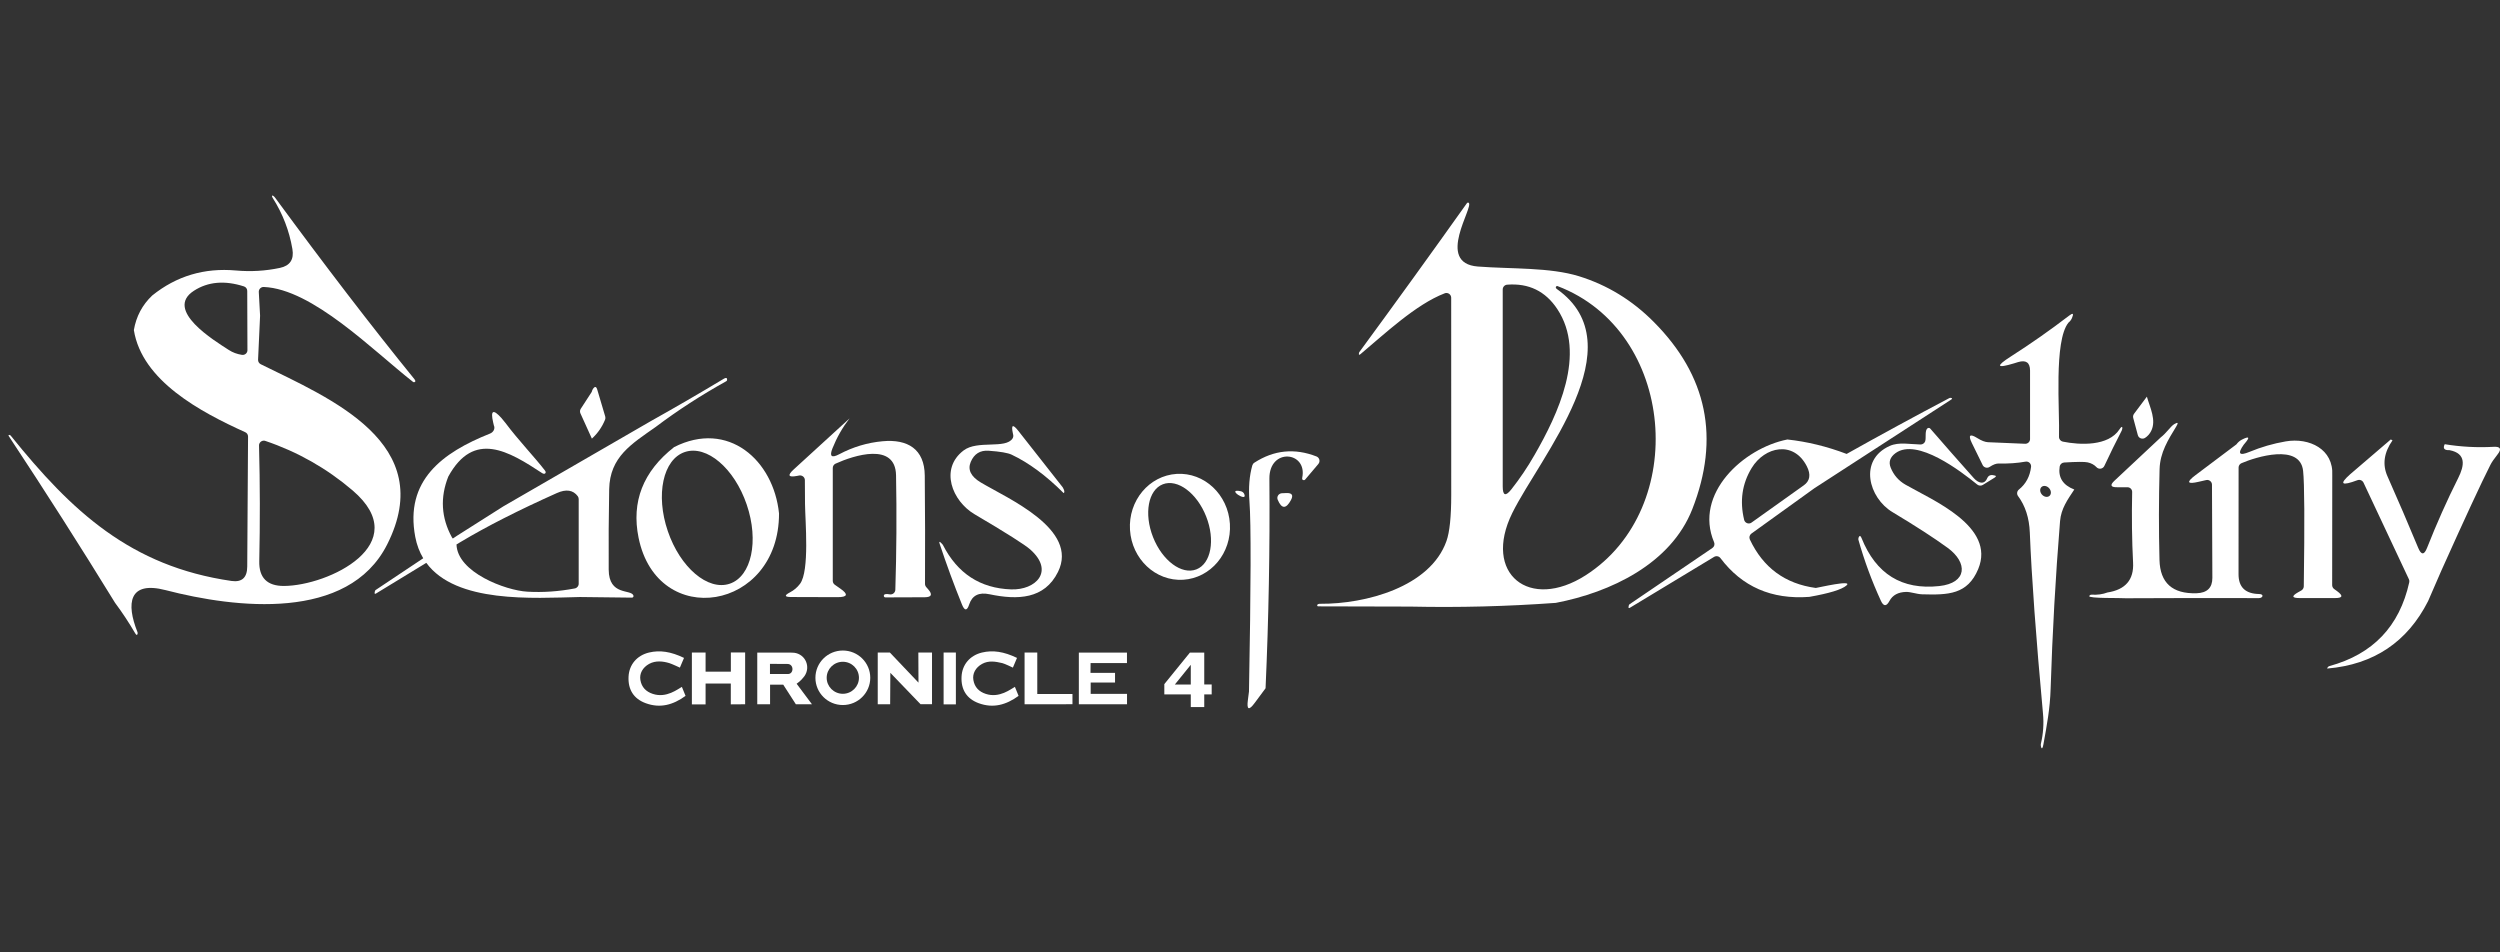 <svg width="294" height="112" viewBox="0 0 294 112" fill="none" xmlns="http://www.w3.org/2000/svg">
<rect x="0" y="0" width="294" height="112" fill="#333333" stroke="none"/>
<g clip-path="url(#clip0_2763_2623)">
<path d="M30.586 37.132L30.349 42.304C30.338 42.523 30.462 42.73 30.66 42.831C38.874 46.882 51.564 52.121 45.52 64.051C40.943 73.084 27.739 71.543 19.486 69.402C15.111 68.265 14.835 70.988 16.16 74.317C16.188 74.384 16.193 74.451 16.182 74.518C16.137 74.737 16.035 74.714 15.883 74.451C15.167 73.224 14.384 72.036 13.532 70.893C9.485 64.309 5.33 57.792 1.067 51.342C0.96 51.185 0.983 51.124 1.13 51.152C1.18 51.163 1.231 51.191 1.265 51.236C8.413 60.112 15.342 66.6 27.226 68.321C28.45 68.495 29.07 67.929 29.075 66.623C29.115 61.574 29.143 56.481 29.171 51.337C29.171 51.113 29.041 50.916 28.839 50.827C23.573 48.445 16.689 44.775 15.742 38.813C16.019 37.211 16.735 35.854 17.901 34.751C20.748 32.459 24.03 31.478 27.739 31.809C29.492 31.966 31.218 31.865 32.915 31.506C34.104 31.254 34.595 30.514 34.386 29.287C34.02 27.141 33.253 25.146 32.092 23.314C31.832 22.91 32.092 22.888 32.373 23.275C38.124 31.108 43.694 38.382 48.723 44.573C48.886 44.781 48.892 44.904 48.728 44.943C48.678 44.96 48.615 44.943 48.57 44.91C43.852 41.211 36.754 33.989 31.02 33.748C30.71 33.736 30.445 33.977 30.434 34.285C30.434 34.302 30.434 34.319 30.434 34.336L30.586 37.132ZM26.905 41.155C27.361 41.452 27.875 41.643 28.45 41.732C28.76 41.777 29.047 41.57 29.092 41.267C29.092 41.239 29.098 41.206 29.098 41.178L29.075 34.207C29.075 33.966 28.918 33.753 28.686 33.68C26.414 32.952 24.453 33.126 22.801 34.196C19.283 36.471 25.214 40.057 26.905 41.155ZM41.467 57.674C38.428 55.08 35.012 53.141 31.206 51.852C30.913 51.751 30.592 51.908 30.49 52.205C30.468 52.267 30.457 52.334 30.462 52.396C30.581 56.929 30.586 61.457 30.49 65.99C30.445 67.945 31.415 68.915 33.394 68.909C38.631 68.881 48.835 63.972 41.467 57.674Z" fill="white"/>
<path d="M194.479 37.855C200.776 44.181 202.287 51.516 199.017 59.871C196.497 66.309 189.394 69.666 182.961 70.898C177.244 71.313 171.545 71.459 165.868 71.335L155.021 71.308C154.953 71.308 154.902 71.257 154.897 71.195C154.897 71.179 154.897 71.162 154.908 71.145C154.947 71.05 155.077 70.999 155.291 71.005C160.563 71.038 168.19 69.049 170.107 63.62C170.479 62.566 170.665 60.767 170.665 58.218C170.66 50.58 170.654 42.848 170.66 35.02C170.66 34.711 170.412 34.459 170.101 34.454C170.034 34.454 169.961 34.465 169.899 34.493C166.527 35.776 162.767 39.323 159.993 41.648C159.694 41.895 159.83 41.441 159.852 41.413C164.114 35.608 168.331 29.769 172.503 23.902C172.554 23.829 172.644 23.802 172.712 23.846C173.394 24.272 168.737 30.957 173.8 31.344C177.74 31.646 182.268 31.422 185.695 32.487C189.027 33.523 191.953 35.311 194.479 37.855ZM180.463 53.5C183.198 48.748 186.614 41.598 183.136 36.342C181.743 34.241 179.781 33.282 177.239 33.479C176.946 33.501 176.72 33.748 176.72 34.039V57.209C176.72 58.291 177.058 58.403 177.729 57.557C178.733 56.285 179.646 54.929 180.463 53.5ZM183.108 34.005C192.432 40.612 181.134 53.673 177.848 60.325C174.318 67.48 179.872 71.896 186.49 67.643C198.696 59.798 197.072 38.931 183.17 33.647C183.102 33.619 183.029 33.647 182.989 33.708C182.927 33.804 182.967 33.904 183.108 34.005Z" fill="white"/>
<path d="M243.244 37.95C241.514 40.124 242.241 48.272 242.139 51.37C242.134 51.645 242.325 51.88 242.59 51.936C244.631 52.351 247.946 52.486 249.243 50.502C249.677 49.841 249.615 50.451 249.513 50.642C248.803 52.015 248.121 53.393 247.473 54.788C247.343 55.069 247.01 55.198 246.728 55.069C246.661 55.041 246.599 54.996 246.548 54.94C246.283 54.66 245.939 54.469 245.505 54.374C245.167 54.295 244.248 54.301 242.743 54.391C242.478 54.407 242.263 54.604 242.218 54.867C242.021 56.15 242.596 57.052 243.938 57.568C243.143 58.761 242.387 59.815 242.263 61.277C241.728 67.844 241.361 74.423 241.153 81.013C241.085 83.327 240.707 85.311 240.307 87.535C240.132 88.493 239.952 87.709 240.008 87.468C240.285 86.297 240.369 85.114 240.256 83.921C239.428 74.933 238.915 67.833 238.706 62.628C238.638 60.913 238.176 59.484 237.325 58.341C237.144 58.1 237.189 57.764 237.421 57.573C238.244 56.912 238.723 56.021 238.853 54.906C238.886 54.598 238.672 54.318 238.362 54.284C238.306 54.279 238.249 54.284 238.193 54.29C237.229 54.464 236.186 54.536 235.064 54.508C234.76 54.497 234.399 54.632 233.976 54.912C233.717 55.08 233.367 55.013 233.192 54.749C233.181 54.727 233.164 54.71 233.159 54.688L231.89 52.099C231.433 51.163 231.653 50.967 232.538 51.522C233.029 51.83 233.446 51.987 233.79 52.004C235.25 52.076 236.705 52.138 238.153 52.188C238.464 52.2 238.723 51.959 238.734 51.651C238.734 51.645 238.734 51.634 238.734 51.628V43.576C238.729 42.635 238.261 42.304 237.319 42.584L236.851 42.73C234.788 43.352 234.664 43.083 236.473 41.923C238.824 40.421 241.102 38.824 243.318 37.126C243.786 36.762 243.898 36.852 243.667 37.395C243.577 37.608 243.436 37.793 243.244 37.95ZM241.023 58.313C241.254 58.106 241.237 57.708 240.978 57.416C240.719 57.125 240.324 57.058 240.087 57.265C239.856 57.473 239.873 57.87 240.132 58.162C240.392 58.453 240.786 58.52 241.023 58.313Z" fill="white"/>
<path d="M69.605 51.583L68.257 48.608C68.178 48.434 68.195 48.238 68.296 48.076L69.582 46.098C69.616 45.969 69.661 45.857 69.717 45.761C69.948 45.403 70.123 45.425 70.242 45.834L71.177 48.989C71.211 49.112 71.206 49.241 71.155 49.359C70.8 50.222 70.287 50.961 69.605 51.583Z" fill="white"/>
<path d="M252.473 46.647C252.84 47.935 253.618 49.426 252.969 50.698C252.794 51.04 252.552 51.309 252.253 51.499C251.988 51.662 251.644 51.583 251.475 51.325C251.447 51.275 251.425 51.224 251.408 51.169L250.866 49.146C250.821 48.977 250.861 48.804 250.962 48.664L252.473 46.647Z" fill="white"/>
<path d="M213.365 57.422L205.962 62.751C205.748 62.908 205.669 63.193 205.782 63.44C207.344 66.757 209.926 68.657 213.539 69.144C213.85 69.105 217.999 68.124 217.136 68.859C216.578 69.335 215.124 69.778 212.778 70.192C208.342 70.523 204.857 68.999 202.321 65.631C202.146 65.401 201.824 65.34 201.576 65.491L191.682 71.47C191.547 71.548 191.491 71.509 191.519 71.352L191.547 71.206C191.553 71.145 191.592 71.089 191.643 71.055L201.379 64.443C201.599 64.292 201.683 64.011 201.576 63.765C199.163 58.066 205.038 52.698 210.196 51.684C212.525 51.936 214.847 52.502 217.164 53.382C221.162 51.14 225.17 48.961 229.19 46.843C229.274 46.792 229.347 46.775 229.409 46.786C229.607 46.826 229.618 46.893 229.449 46.999L213.365 57.422ZM206.002 55.029C204.869 56.884 204.576 58.918 205.111 61.131C205.184 61.428 205.483 61.613 205.782 61.546C205.855 61.529 205.923 61.496 205.985 61.451L212.124 57.075C212.857 56.553 212.976 55.808 212.485 54.839C210.924 51.774 207.53 52.519 206.002 55.029Z" fill="white"/>
<path d="M99.907 49.202C99.073 50.283 98.402 51.46 97.9 52.721C97.522 53.668 97.781 53.897 98.689 53.421C100.302 52.564 102.004 52.054 103.791 51.891C106.74 51.617 108.724 52.81 108.752 55.926C108.792 60.179 108.803 64.426 108.781 68.662C108.781 68.802 108.831 68.931 108.922 69.038L109.158 69.307C109.694 69.923 109.553 70.231 108.736 70.237L104.124 70.254C104.022 70.254 103.938 70.175 103.938 70.075C103.938 70.075 103.938 70.069 103.938 70.063C103.944 69.867 104.175 69.811 104.626 69.895C104.93 69.951 105.223 69.749 105.28 69.447C105.28 69.419 105.285 69.391 105.291 69.363C105.432 64.874 105.46 60.386 105.375 55.898C105.308 51.964 100.409 53.55 98.261 54.525C98.063 54.615 97.934 54.816 97.934 55.035V68.309C97.934 68.494 98.024 68.662 98.176 68.769L98.802 69.206C99.794 69.89 99.687 70.231 98.481 70.226L93.029 70.209C92.257 70.209 92.212 70.024 92.894 69.665C93.367 69.419 93.762 69.083 94.083 68.657C95.222 67.138 94.692 61.283 94.67 59.266L94.653 56.464C94.653 56.156 94.393 55.909 94.078 55.909C94.044 55.909 94.01 55.909 93.976 55.92L93.745 55.965C92.702 56.167 92.567 55.909 93.35 55.197L99.907 49.202Z" fill="white"/>
<path d="M124.972 57.304C125.192 57.674 125.226 57.904 125.085 57.988C123.027 55.932 120.986 54.424 118.962 53.466C118.528 53.259 117.632 53.102 116.267 53.007C115.264 52.934 114.559 53.377 114.159 54.324C113.776 55.231 114.17 56.038 115.343 56.739C118.517 58.633 126.917 62.23 124.419 67.262C122.83 70.473 119.673 70.579 116.363 69.884C115.123 69.621 114.328 70.019 113.979 71.078C113.725 71.851 113.443 71.862 113.133 71.106C112.191 68.78 111.312 66.393 110.5 63.945C110.314 63.384 110.872 64.051 110.883 64.079C112.597 67.436 115.27 69.184 118.906 69.313C121.798 69.413 124.053 67.189 121.155 64.617C120.529 64.062 118.348 62.678 114.61 60.476C111.972 58.924 110.472 55.136 113.319 52.973C114.959 51.724 118.269 52.844 119.081 51.555C119.154 51.432 119.182 51.286 119.154 51.141L119.114 50.961C118.895 49.947 119.109 49.846 119.751 50.664L124.972 57.304Z" fill="white"/>
<path d="M262.999 52.261C263.179 52.02 263.388 51.835 263.624 51.712C264.51 51.258 264.628 51.404 263.98 52.155C263.94 52.205 263.901 52.25 263.861 52.3C263.106 53.359 263.331 53.64 264.538 53.141C265.908 52.575 267.328 52.16 268.8 51.908C271.579 51.432 274.449 52.827 274.274 55.903L274.263 68.808C274.263 68.987 274.347 69.156 274.488 69.262L274.849 69.525C275.588 70.069 275.503 70.338 274.584 70.332H270.423C269.527 70.332 269.465 70.108 270.243 69.66L270.643 69.436C270.812 69.335 270.92 69.15 270.925 68.954C271.032 61.378 271.004 56.856 270.846 55.382C270.497 52.099 265.265 53.752 263.602 54.469C263.393 54.559 263.258 54.76 263.258 54.979C263.258 59.243 263.258 63.429 263.252 67.536C263.252 69.055 264.059 69.828 265.671 69.856C266.297 69.867 266.111 70.344 265.643 70.338C260.428 70.321 255.219 70.327 250.01 70.355C249.491 70.299 245.539 70.4 245.697 70.091C245.747 69.99 245.855 69.929 245.967 69.934C246.672 69.974 247.292 69.884 247.828 69.677C249.948 69.352 250.957 68.181 250.85 66.169C250.714 63.53 250.68 60.767 250.742 57.87C250.754 57.562 250.511 57.31 250.201 57.299C250.196 57.299 250.184 57.299 250.179 57.299H248.972C248.211 57.31 248.104 57.052 248.662 56.531L254.097 51.443C254.773 50.928 255.241 50.154 255.687 49.88C256.121 49.616 256.205 49.7 255.94 50.132C254.965 51.74 254.024 53.203 253.967 55.175C253.871 58.733 253.866 62.297 253.956 65.855C254.029 68.55 255.478 69.85 258.314 69.766C259.56 69.727 260.18 69.122 260.174 67.951L260.129 57.002C260.129 56.694 259.875 56.441 259.565 56.441C259.52 56.441 259.481 56.441 259.436 56.458L258.584 56.654C257.198 56.979 257.074 56.716 258.207 55.864L262.999 52.261Z" fill="white"/>
<path d="M232.132 56.24C232.617 56.778 233.356 57.086 233.705 56.212C233.807 55.965 234.066 55.825 234.325 55.87L234.511 55.904C234.765 55.943 234.782 56.032 234.562 56.173L233.187 57.024C232.978 57.153 232.719 57.136 232.527 56.985C230.627 55.439 225.429 51.443 222.909 53.292C222.266 53.769 222.08 54.335 222.345 54.996C222.695 55.864 223.276 56.537 224.093 57.002C227.256 58.823 234.72 61.905 232.64 66.914C231.388 69.924 229.116 69.98 226.032 69.89C225.418 69.873 224.674 69.593 224.155 69.61C223.225 69.632 222.571 69.985 222.199 70.674C221.844 71.341 221.505 71.33 221.19 70.646C220.119 68.315 219.239 65.928 218.551 63.485C218.495 63.3 218.698 62.717 218.912 63.261C220.615 67.514 223.665 69.397 228.062 68.921C231.354 68.562 231.445 66.18 229.037 64.421C227.476 63.283 225.316 61.883 222.554 60.224C219.763 58.554 218.534 54.099 222.233 52.441C223.326 51.953 224.623 52.25 225.858 52.273C226.094 52.273 226.314 52.127 226.399 51.903C226.545 51.494 226.314 50.569 226.709 50.351C226.805 50.3 226.923 50.317 226.996 50.401C228.693 52.357 230.407 54.307 232.132 56.24Z" fill="white"/>
<path d="M91.614 60.386C91.62 71.845 77.317 74.143 75.096 63.239C74.233 58.997 75.626 55.444 79.273 52.581C85.615 49.359 90.971 54.099 91.614 60.386ZM85.813 68.646C88.378 67.783 89.274 63.62 87.814 59.339C86.36 55.063 83.101 52.295 80.536 53.158C77.971 54.021 77.074 58.184 78.535 62.465C79.989 66.741 83.248 69.509 85.813 68.646Z" fill="white"/>
<path d="M281.158 51.678L281.36 51.785C280.351 53.225 280.154 54.631 280.763 56.004C282.02 58.839 283.227 61.647 284.382 64.432C284.737 65.289 285.087 65.289 285.425 64.421C286.536 61.608 287.754 58.867 289.09 56.206C289.817 54.755 290.059 53.326 288.064 52.939C287.444 52.967 287.257 52.732 287.5 52.239C289.383 52.547 291.294 52.653 293.233 52.547C294.062 52.496 294.22 52.799 293.707 53.449C293.295 53.97 293.013 54.379 292.873 54.665C291.784 56.811 289.862 60.958 287.1 67.11L285.544 70.691C283.103 75.504 279.151 78.149 273.699 78.62C273.659 78.62 273.671 78.575 273.744 78.468C273.789 78.401 273.862 78.351 273.947 78.328C279.055 76.933 282.184 73.649 283.328 68.477C283.356 68.36 283.345 68.231 283.289 68.124L277.95 56.761C277.826 56.497 277.516 56.368 277.239 56.469C275.351 57.175 275.063 56.946 276.366 55.785L281.158 51.678Z" fill="white"/>
<path d="M148.83 80.94L147.556 82.66C146.869 83.59 146.598 83.484 146.75 82.335L146.88 81.321C147.111 68.965 147.133 61.518 146.936 58.985C146.812 57.366 146.925 55.943 147.274 54.727C147.314 54.598 147.398 54.486 147.511 54.413C149.811 52.922 152.247 52.676 154.818 53.679C155.105 53.791 155.246 54.116 155.133 54.407C155.111 54.463 155.083 54.514 155.043 54.559L153.481 56.402C153.442 56.447 153.386 56.475 153.329 56.469C153.166 56.458 153.104 56.363 153.143 56.178C153.786 53.074 149.248 52.609 149.281 56.296C149.349 64.533 149.197 72.747 148.83 80.94Z" fill="white"/>
<path d="M139.145 68.18C135.898 68.376 133.101 65.749 132.887 62.314C132.673 58.873 135.137 55.931 138.378 55.73C141.626 55.533 144.422 58.161 144.636 61.596C144.85 65.037 142.387 67.979 139.145 68.18ZM140.695 66.959C142.421 66.286 142.934 63.502 141.845 60.739C140.757 57.977 138.474 56.279 136.749 56.951C135.024 57.623 134.511 60.408 135.599 63.171C136.687 65.933 138.97 67.631 140.695 66.959Z" fill="white"/>
<path d="M146.322 58.094C146.795 59.181 144.067 57.383 145.921 57.769C146.102 57.809 146.254 57.932 146.322 58.094Z" fill="white"/>
<path d="M151.813 58.812C151.238 59.876 150.719 59.865 150.262 58.778C150.138 58.498 150.274 58.167 150.561 58.049C150.623 58.021 150.696 58.005 150.764 58.005L151.294 57.982C151.948 57.965 152.123 58.24 151.813 58.812Z" fill="white"/>
<path d="M104.682 82.823H103.222V76.737H104.648C105.776 77.925 106.807 79.012 108.014 80.279L107.997 76.737H109.604V82.817H108.256C107.016 81.517 106.001 80.486 104.705 79.124L104.682 82.823Z" fill="white"/>
<path d="M89.054 76.748C90.464 76.748 91.749 76.759 93.035 76.748C93.159 76.748 93.283 76.754 93.395 76.765C94.726 76.933 95.369 78.429 94.596 79.522C94.427 79.757 94.196 80.009 93.891 80.25L93.683 80.407C94.269 81.192 94.918 82.06 95.487 82.822H93.593C93.046 81.976 92.6 81.281 92.11 80.519H90.56V82.822H89.054V76.748ZM90.548 79.264H92.668C93.373 79.264 93.39 78.07 92.595 78.082L90.548 78.07V79.264Z" fill="white"/>
<path d="M87.628 76.737V82.822C87.149 82.822 86.506 82.834 85.942 82.834V80.385H82.977V82.834H81.365V76.737H82.977V78.99H85.948V76.731H87.628V76.737Z" fill="white"/>
<path d="M132.538 81.59V82.822H126.872V76.743H132.532V77.975H128.253L128.242 79.13H131.128V80.267H128.264V81.595H132.532L132.538 81.59Z" fill="white"/>
<path d="M80.192 80.783C80.35 81.164 80.474 81.466 80.621 81.836C79.144 82.907 77.627 83.321 75.93 82.694C74.526 82.178 73.844 81.097 73.917 79.578C73.985 78.16 74.904 77.079 76.325 76.737C77.599 76.435 78.884 76.62 80.44 77.37C80.316 77.718 80.079 78.166 79.955 78.513C79.955 78.513 79.008 78.071 78.709 77.981C77.988 77.763 77.108 77.651 76.342 78.071C75.569 78.497 75.18 79.22 75.31 79.97C75.451 80.811 75.964 81.338 76.77 81.601C78.382 82.139 79.741 81.007 80.198 80.772L80.192 80.783Z" fill="white"/>
<path d="M119.357 80.783C119.515 81.164 119.639 81.466 119.785 81.836C118.303 82.907 116.792 83.321 115.089 82.694C113.685 82.178 113.003 81.097 113.077 79.578C113.144 78.16 114.063 77.079 115.484 76.737C116.758 76.435 118.043 76.62 119.599 77.37C119.475 77.718 119.239 78.166 119.115 78.513C119.115 78.513 118.173 78.054 117.869 77.981C117.074 77.796 116.268 77.651 115.501 78.071C114.723 78.497 114.339 79.22 114.469 79.97C114.61 80.811 115.123 81.338 115.929 81.601C117.542 82.139 118.9 81.007 119.357 80.772V80.783Z" fill="white"/>
<path d="M121.984 76.737V81.618H126.122V82.817C124.092 82.817 122.362 82.823 120.49 82.823V76.737H121.99H121.984Z" fill="white"/>
<path d="M112.411 82.834H110.968V76.737H112.411V82.834Z" fill="white"/>
<path d="M99.118 76.502C97.336 76.502 95.893 77.936 95.893 79.707C95.893 81.478 97.336 82.912 99.118 82.912C100.899 82.912 102.343 81.478 102.343 79.707C102.343 77.936 100.899 76.502 99.118 76.502ZM99.118 81.59C98.069 81.59 97.218 80.744 97.218 79.707C97.218 78.671 98.069 77.824 99.118 77.824C100.166 77.824 101.012 78.671 101.012 79.707C101.012 80.744 100.161 81.59 99.118 81.59Z" fill="white"/>
<path d="M142.494 81.662H141.62V83.153H140.036V81.662H136.924V80.452L139.934 76.743H141.62V80.491H142.494V81.657V81.662ZM140.036 80.497V78.183L138.164 80.497H140.036Z" fill="white"/>
<path d="M85.114 44.545C82.3 46.237 79.442 47.896 76.539 49.521L59.197 59.546L53.718 63.02L53.695 63.037L53.25 63.334L53.143 63.188C51.885 60.885 51.744 58.503 52.72 56.044C55.725 50.569 59.818 53.051 63.758 55.64C64.074 55.847 64.288 55.601 64.102 55.354C62.935 53.83 60.939 51.746 59.434 49.728C59.282 49.527 59.124 49.336 58.961 49.151C57.991 48.081 57.67 48.249 57.991 49.656L58.075 50.02C58.267 50.412 58.014 50.838 57.624 50.989C51.998 53.231 47.584 56.509 48.835 63.143C49.016 64.101 49.343 64.931 49.771 65.653L44.184 69.38C44.134 69.413 44.094 69.469 44.089 69.531L44.06 69.677C44.032 69.834 44.089 69.873 44.224 69.794L50.132 66.191C53.639 70.966 62.636 70.338 68.201 70.209L74.318 70.282C74.318 70.282 74.357 70.282 74.38 70.271C74.475 70.237 74.526 70.131 74.492 70.035C74.227 69.251 71.6 70.108 71.583 66.987C71.561 63.838 71.583 60.689 71.64 57.54C71.713 53.718 74.272 52.211 77.108 50.21C79.701 48.255 82.464 46.467 85.39 44.842C85.469 44.803 85.514 44.724 85.508 44.641C85.508 44.422 85.379 44.388 85.119 44.54L85.114 44.545ZM68.054 68.651C68.054 68.92 67.862 69.15 67.597 69.2C65.709 69.559 63.843 69.688 62.005 69.581C59.451 69.436 53.78 67.306 53.684 64.028L54.185 63.726C57.236 61.905 61.001 59.988 65.478 57.988C66.577 57.495 67.4 57.618 67.947 58.358C68.015 58.459 68.054 58.571 68.054 58.688V68.657V68.651Z" fill="white"/>
</g>
<defs>
<clipPath id="clip0_2763_2623">
<rect width="293" height="65" fill="white" transform="translate(1 23)"/>
</clipPath>
</defs>
</svg>
